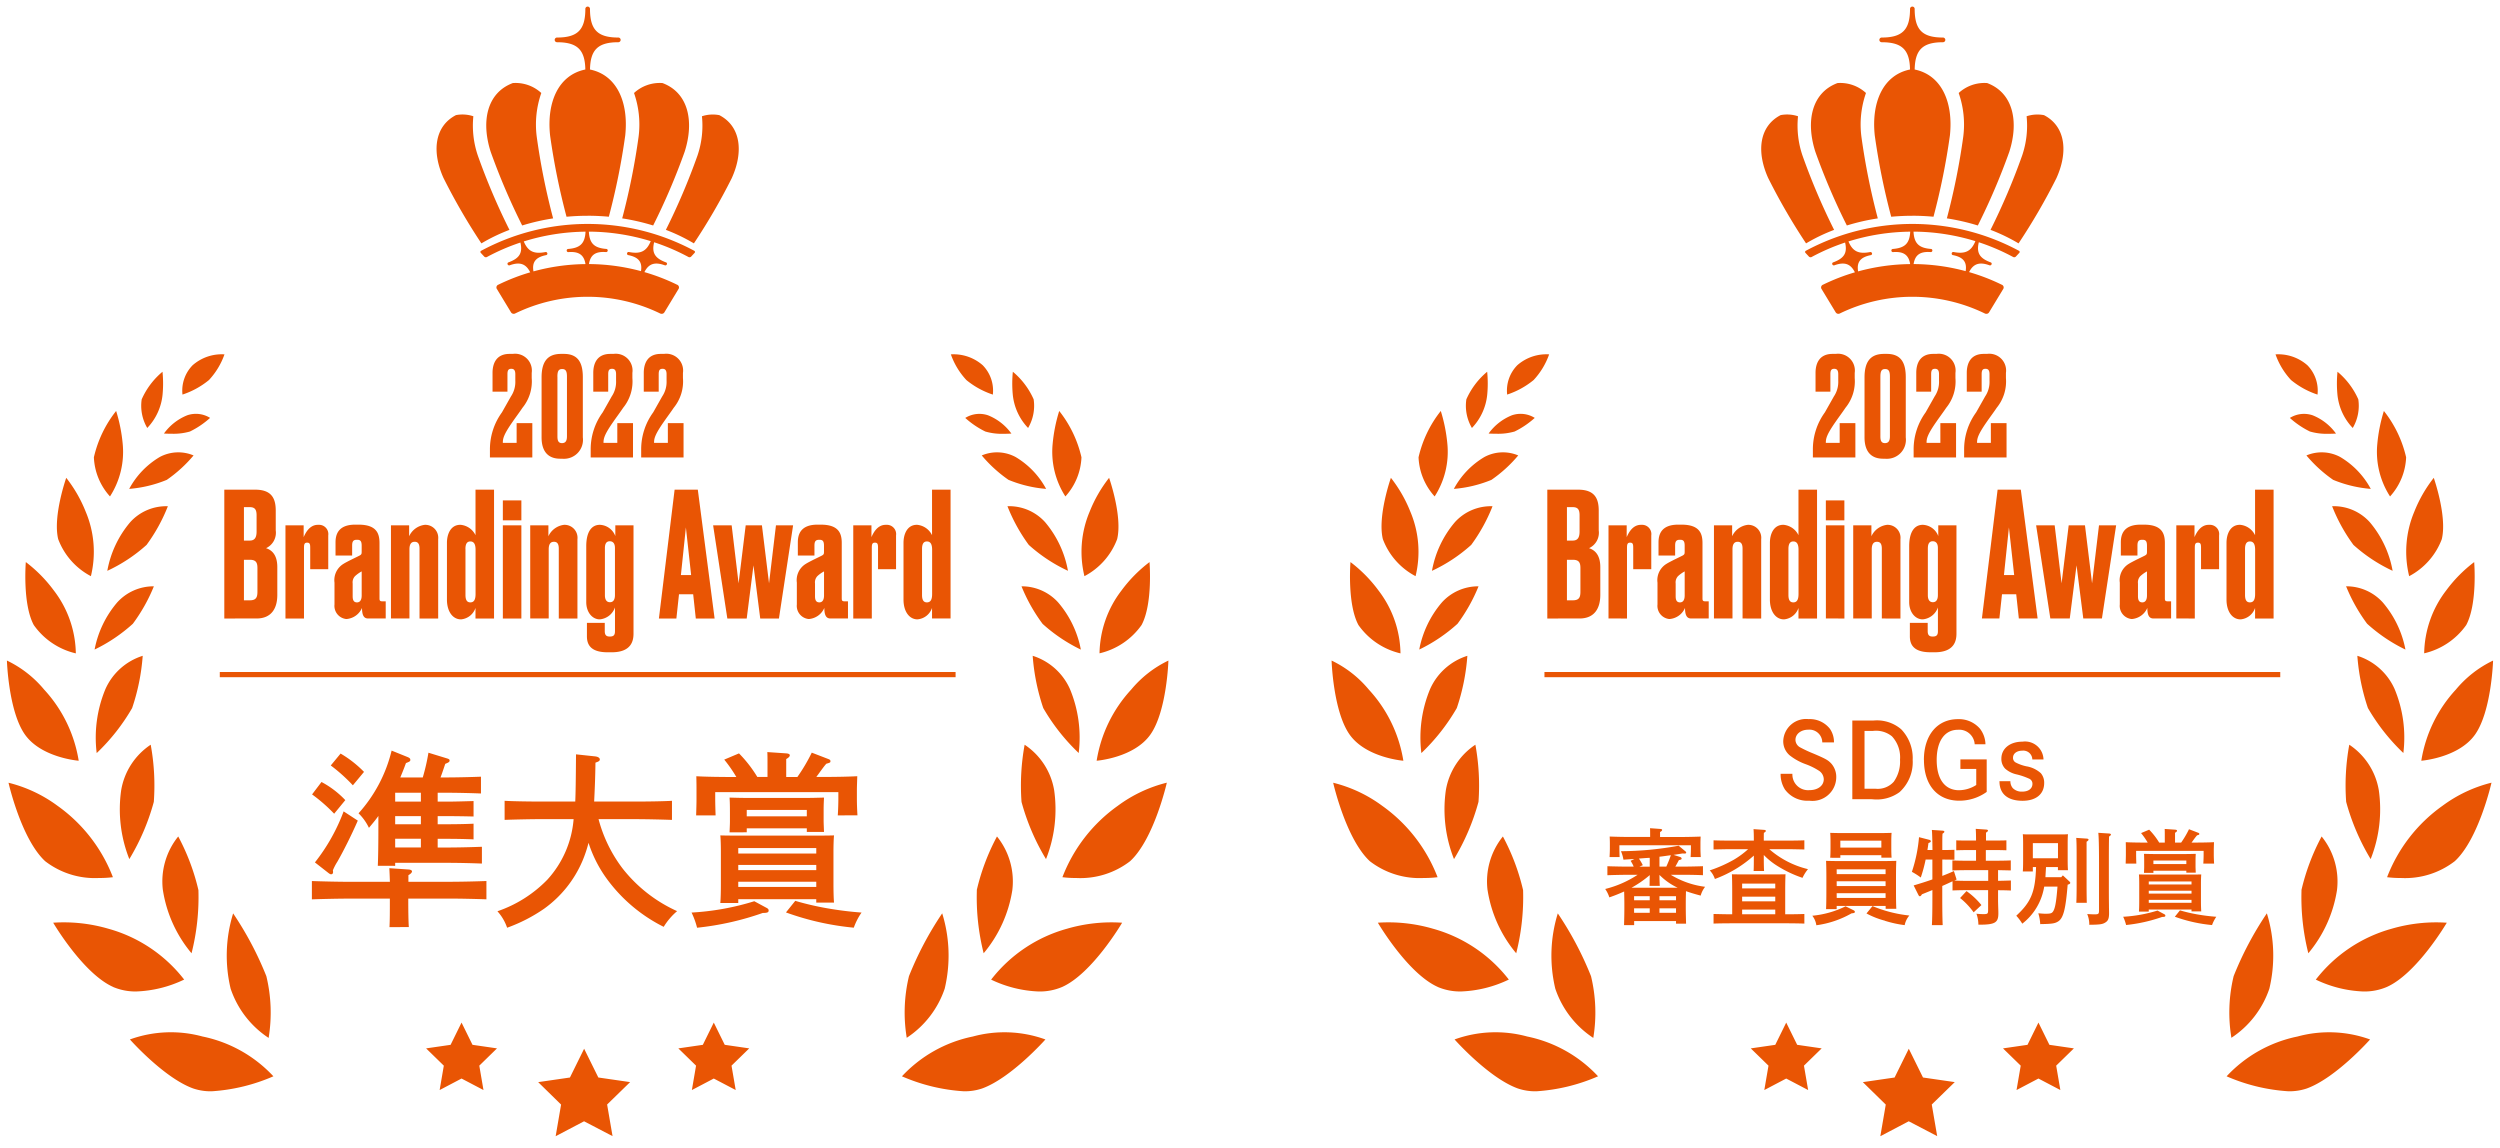 <svg xmlns="http://www.w3.org/2000/svg" width="191.058" height="87.747" viewBox="0 0 191.058 87.747">
  <g id="グループ_357" data-name="グループ 357" transform="translate(-919.979 -324.5)">
    <path id="合体_4" data-name="合体 4" d="M44.107,85.192l-2.171,1.141.415-2.417L40.6,82.2l2.427-.353,1.085-2.2,1.086,2.2.011,0,2.417.351-1.757,1.712.415,2.417ZM68.4,81.755a10.188,10.188,0,0,1,5.417-3.041,9.2,9.2,0,0,1,5.548.225s-2.611,2.944-4.843,3.748a4.157,4.157,0,0,1-1.4.212A13.994,13.994,0,0,1,68.4,81.755Zm-54.158.931c-2.232-.8-4.843-3.748-4.843-3.748a9.2,9.2,0,0,1,5.549-.225,10.19,10.19,0,0,1,5.417,3.041A13.994,13.994,0,0,1,15.64,82.9,4.157,4.157,0,0,1,14.242,82.686Zm39.778-.761-1.674.88.32-1.864-1.354-1.32h0l1.872-.272.837-1.7.837,1.7h.008l1.864.271-1.354,1.32.32,1.864Zm-19.276,0-1.674.88.319-1.864-1.354-1.32,1.872-.272.837-1.7.837,1.7h.008l1.864.271L36.1,80.941l.32,1.864ZM68.938,74.1a25.338,25.338,0,0,1,2.539-4.8,10.922,10.922,0,0,1,.19,5.759,7.285,7.285,0,0,1-2.9,3.753A11.841,11.841,0,0,1,68.938,74.1Zm-51.84.963a10.918,10.918,0,0,1,.19-5.759,25.345,25.345,0,0,1,2.539,4.8A11.845,11.845,0,0,1,20,78.821,7.285,7.285,0,0,1,17.1,75.067Zm58.121-.7a11.068,11.068,0,0,1,5.794-3.886,12.147,12.147,0,0,1,4.215-.46s-2.275,3.882-4.584,4.91a4.36,4.36,0,0,1-1.778.346A9.183,9.183,0,0,1,75.218,74.367Zm-67.1.563c-2.308-1.028-4.583-4.91-4.583-4.91a12.147,12.147,0,0,1,4.215.46,11.068,11.068,0,0,1,5.794,3.886,9.184,9.184,0,0,1-3.648.909A4.36,4.36,0,0,1,8.12,74.93Zm66-7.4a16.664,16.664,0,0,1,1.544-4.1,5.473,5.473,0,0,1,1.173,4.1,9.875,9.875,0,0,1-2.191,4.825A17.482,17.482,0,0,1,74.125,67.533Zm-62.2,0a5.473,5.473,0,0,1,1.173-4.1,16.653,16.653,0,0,1,1.543,4.1,17.487,17.487,0,0,1-.526,4.826A9.872,9.872,0,0,1,11.922,67.535Zm47.621,1.7.707-.88a21.968,21.968,0,0,0,2.41.563,26.4,26.4,0,0,0,2.656.332,4.862,4.862,0,0,0-.592,1.155A20.937,20.937,0,0,1,59.543,69.233Zm-7.217.015a19.8,19.8,0,0,0,4.792-.866l.91.491c.144.072.188.13.188.216,0,.144-.1.188-.447.188A21.851,21.851,0,0,1,52.744,70.4,6.128,6.128,0,0,0,52.326,69.247Zm-14.835-.1a9.684,9.684,0,0,0,3.81-2.411A7.754,7.754,0,0,0,43.308,62.1h-2.4c-.794,0-2.093.029-2.873.058V60.7c.736.043,2.05.058,2.873.058h2.526c.029-.635.043-1.574.058-3.609l1.486.159c.2.029.332.115.332.23s-.087.159-.332.246c-.015,1.154-.058,2.136-.1,2.974h3.075c.91,0,2.136-.015,2.872-.058V62.16c-.765-.029-1.992-.058-2.872-.058H45.214a10.759,10.759,0,0,0,1.847,3.782,11.084,11.084,0,0,0,4.157,3.248,4.971,4.971,0,0,0-1.025,1.2,12.021,12.021,0,0,1-4.259-3.551,9.694,9.694,0,0,1-1.486-2.872,9.461,9.461,0,0,1-.477,1.415,8.682,8.682,0,0,1-2.916,3.623A12.3,12.3,0,0,1,38.227,70.4,3.622,3.622,0,0,0,37.49,69.146Zm-8.252,1.212c.029-.5.029-1.183.029-2.107v-.072H26.179c-.794,0-2.094.029-2.873.058v-1.4c.75.029,2.05.059,2.873.059h3.089c-.015-.462-.029-.794-.044-1.04l1.488.1c.158.015.245.072.245.144s-.072.173-.274.289v.505h3.089c.91,0,2.136-.029,2.873-.059v1.4c-.765-.029-1.992-.058-2.873-.058h-3.1v.072c0,.967.014,1.7.043,2.107ZM54.52,68.511c.029-.332.043-.823.043-1.53V64.614c0-.462-.014-1.011-.043-1.27.505.015.953.015,1.588.015h5.514c.635,0,1.083,0,1.588-.015-.029.26-.043.808-.043,1.27v2.368c0,.678.014,1.169.043,1.5H61.852v-.26H55.891v.289Zm1.372-1.227h5.961v-.4H55.891Zm0-1.284h5.961v-.4H55.891Zm0-1.271h5.961v-.418H55.891Zm24.772,1.81a11.927,11.927,0,0,1,4.221-5.448,10.562,10.562,0,0,1,3.759-1.777s-.973,4.315-2.806,6A6.219,6.219,0,0,1,81.72,66.6,8.406,8.406,0,0,1,80.663,66.539ZM2.927,65.319c-1.833-1.689-2.806-6-2.806-6A10.562,10.562,0,0,1,3.88,61.091,11.924,11.924,0,0,1,8.1,66.539a8.406,8.406,0,0,1-1.057.06A6.217,6.217,0,0,1,2.927,65.319Zm21.664.912-1.053-.823a14.353,14.353,0,0,0,2.194-3.9l1.083.707c-.49,1.127-1.126,2.382-1.558,3.133a4.207,4.207,0,0,0-.347.665.551.551,0,0,1,.015.129c0,.116-.058.173-.144.173C24.72,66.317,24.691,66.3,24.59,66.231Zm3.753-.563c.029-.65.044-1.631.044-2.959v-.852c-.2.289-.419.549-.722.91a3.837,3.837,0,0,0-.794-1.111A11.022,11.022,0,0,0,29.4,56.863l1.213.49c.173.072.216.13.216.216,0,.1-.029.131-.333.247-.2.548-.331.851-.433,1.1h1.718a15.506,15.506,0,0,0,.433-1.891l1.458.447c.115.043.158.072.158.144,0,.1-.043.145-.331.26-.16.476-.26.779-.362,1.039h.492c.751,0,1.934-.029,2.6-.058v1.285c-.664-.029-1.847-.058-2.6-.058H32.92v.679h.736c.577,0,1.472-.029,2.006-.043V61.9c-.534-.014-1.429-.029-2.006-.029H32.92v.621h.736c.577,0,1.472-.014,2.006-.043v1.2c-.534-.029-1.429-.043-2.006-.043H32.92v.664h.78c.765,0,1.934-.029,2.6-.057v1.284c-.664-.029-1.833-.057-2.6-.057H29.671v.23Zm1.328-1.4h1.964V63.6H29.671Zm0-1.775h1.964v-.621H29.671Zm0-1.732h1.964v-.679H29.671Zm47.867.02a17.3,17.3,0,0,1,.238-4.367,5.212,5.212,0,0,1,2.256,3.476,10.317,10.317,0,0,1-.623,5.266A17.126,17.126,0,0,1,77.538,60.78ZM8.732,59.889a5.212,5.212,0,0,1,2.256-3.476,17.3,17.3,0,0,1,.238,4.367,17.126,17.126,0,0,1-1.871,4.375A10.317,10.317,0,0,1,8.732,59.889Zm46.494,3.223c.015-.375.029-.649.029-.793v-.765c0-.65-.015-.9-.029-1.1.5.015.939.028,1.574.028h4.07c.635,0,1.068-.014,1.574-.028,0,.086-.029.4-.029.981V62.2c0,.2.015.491.029.88H61.13v-.274H56.54v.3Zm1.313-1.226H61.13V61.4H56.54Zm6.958-.072c.029-.418.044-.924.044-1.256v-.52H54.13v.52c0,.332.015.838.029,1.256H52.672c.015-.476.028-.895.028-1.256v-.635c0-.3,0-.578-.014-1.1.736.043,1.876.058,2.858.058h.2a10.227,10.227,0,0,0-.924-1.329l1.127-.476a9.664,9.664,0,0,1,1.4,1.8h.779V57.9c0-.39,0-.707-.014-.924l1.458.1c.158.015.26.058.26.144s-.072.173-.274.289v1.372h.852a13.347,13.347,0,0,0,1.1-1.862l1.27.49c.115.043.158.087.158.159,0,.1-.015.116-.317.2-.158.188-.173.2-.635.837-.043.057-.072.1-.13.173h.274c.981,0,2.108-.015,2.858-.058-.015.519-.029.794-.029,1.1v.635q0,.541.043,1.256Zm-40.178-1.6.722-.952a7.052,7.052,0,0,1,1.819,1.386l-.852,1.039A12.374,12.374,0,0,0,23.32,60.211ZM24.749,58l.751-.91a8.456,8.456,0,0,1,1.79,1.4l-.852,1.026A12.813,12.813,0,0,0,24.749,58Zm61.172-5.8a8.425,8.425,0,0,1,2.844-2.218s-.118,3.865-1.373,5.65-4.112,2.006-4.112,2.006A10.44,10.44,0,0,1,85.921,52.2ZM1.373,55.631C.118,53.846,0,49.981,0,49.981A8.425,8.425,0,0,1,2.844,52.2a10.44,10.44,0,0,1,2.641,5.438S2.629,57.415,1.373,55.631ZM79.2,53.611a16.059,16.059,0,0,1-.808-3.993,4.644,4.644,0,0,1,2.843,2.529,9.65,9.65,0,0,1,.673,4.9A15.308,15.308,0,0,1,79.2,53.611ZM7.534,52.148a4.643,4.643,0,0,1,2.843-2.529,16.059,16.059,0,0,1-.808,3.993,15.305,15.305,0,0,1-2.708,3.44A9.652,9.652,0,0,1,7.534,52.148Zm8.734-.892v-.4H72.5v.4Zm68.907-6.623a10.633,10.633,0,0,1,2.146-2.177s.263,3.189-.608,4.811A5.441,5.441,0,0,1,83.5,49.429,8.083,8.083,0,0,1,85.175,44.633ZM2.052,47.266c-.872-1.622-.608-4.811-.608-4.811A10.633,10.633,0,0,1,3.59,44.633a8.082,8.082,0,0,1,1.676,4.8A5.441,5.441,0,0,1,2.052,47.266ZM45.9,49.349c-1.283,0-1.574-.583-1.574-1.218V47.1h1.363v.635c0,.265.093.41.358.41h.053c.291,0,.37-.145.37-.41V45.921a1.361,1.361,0,0,1-1.164.913c-.556,0-1.032-.529-1.032-1.324V41.249c0-1.032.358-1.641,1.045-1.641a1.32,1.32,0,0,1,1.177.861v-.82h1.39v8.27c0,.516-.133,1.43-1.667,1.43Zm-.2-7.967v3.612c0,.317.119.53.384.53s.384-.212.384-.543v-3.6c0-.291-.106-.516-.4-.516C45.8,40.866,45.7,41.077,45.7,41.382Zm33.445,5.789a12.938,12.938,0,0,1-1.608-2.863,3.741,3.741,0,0,1,2.807,1.237,7.778,7.778,0,0,1,1.729,3.6A12.343,12.343,0,0,1,79.142,47.171ZM8.424,45.545a3.741,3.741,0,0,1,2.807-1.237,12.938,12.938,0,0,1-1.608,2.863A12.343,12.343,0,0,1,6.7,49.141,7.778,7.778,0,0,1,8.424,45.545Zm61.168,1.289c-.635,0-1.072-.609-1.072-1.509v-4.34c0-.675.291-1.377,1.018-1.377h.026A1.411,1.411,0,0,1,70.7,40.4v-3.48h1.416v9.846H70.7v-.807a1.286,1.286,0,0,1-1.1.873Zm.344-5.386v3.52c0,.37.106.568.371.568.291,0,.4-.225.4-.648V41.514c0-.37-.093-.635-.4-.635C70.068,40.879,69.936,41.051,69.936,41.449ZM34.7,46.834c-.635,0-1.072-.609-1.072-1.509v-4.34c0-.675.291-1.377,1.018-1.377h.027a1.411,1.411,0,0,1,1.138.794v-3.48h1.416v9.846H35.809v-.807a1.286,1.286,0,0,1-1.1.873Zm.344-5.386v3.52c0,.37.106.568.371.568.291,0,.4-.225.4-.648V41.514c0-.37-.093-.635-.4-.635C35.173,40.879,35.041,41.051,35.041,41.449Zm26.224,5.359a1.01,1.01,0,0,1-.9-1.112V44.028A1.456,1.456,0,0,1,61.04,42.6c.317-.2,1.032-.53,1.231-.635.146-.08.172-.119.172-.3v-.45c0-.357-.093-.463-.345-.463h-.026c-.278,0-.358.133-.358.45v.754h-1.27V40.945c0-.529.158-1.349,1.495-1.349H62.2c1.363,0,1.6.661,1.6,1.4v4.235c0,.172.039.225.225.225h.251v1.31H62.932c-.3,0-.463-.212-.463-.807a1.409,1.409,0,0,1-1.165.847Zm.674-3.282a.691.691,0,0,0-.185.569v.979c0,.3.092.463.331.463s.358-.2.358-.53V43.168A2.468,2.468,0,0,0,61.94,43.526ZM25.934,46.808a1.01,1.01,0,0,1-.9-1.112V44.028a1.456,1.456,0,0,1,.674-1.429c.317-.2,1.032-.53,1.231-.635.146-.08.172-.119.172-.3v-.45c0-.357-.093-.463-.345-.463h-.026c-.278,0-.357.133-.357.45v.754h-1.27V40.945c0-.529.158-1.349,1.495-1.349h.265c1.363,0,1.6.661,1.6,1.4v4.235c0,.172.039.225.225.225h.25v1.31H27.6c-.3,0-.463-.212-.463-.807a1.411,1.411,0,0,1-1.165.847Zm.674-3.282a.691.691,0,0,0-.185.569v.979c0,.3.092.463.331.463s.358-.2.358-.53V43.168A2.467,2.467,0,0,0,26.609,43.526Zm-9.995,3.242V36.922H18.97c1.244,0,1.574.649,1.574,1.6v1.509a1.3,1.3,0,0,1-.741,1.362c.4.133.861.464.861,1.443v2.131c0,1.045-.463,1.8-1.588,1.8Zm1.5-1.39h.451c.476,0,.581-.225.581-.662v-1.8c0-.411-.105-.636-.581-.636h-.451Zm0-4.566h.451c.4,0,.516-.278.516-.688V38.881c0-.4-.106-.623-.516-.623h-.451ZM64.68,46.768V39.649h1.39v.9c.119-.265.424-.94,1.086-.94h.053a.708.708,0,0,1,.741.808V43H66.573V41.408c0-.3-.013-.437-.238-.437s-.238.159-.238.437v5.36Zm-7.11,0-.516-4.063-.517,4.063H55.056L53.97,39.649h1.417l.529,4.432.543-4.432H57.7l.543,4.432.529-4.432h1.31L59,46.768Zm-4.924,0-.2-1.852H51.362l-.2,1.852H49.827l1.2-9.846H52.8l1.283,9.846Zm-1.138-3.321h.781l-.4-3.639Zm-9.333,3.321V41.434c0-.331-.092-.529-.37-.529s-.4.2-.4.581v5.281H39.992V39.649h1.39v.833a1.51,1.51,0,0,1,1.2-.873h.066a.99.99,0,0,1,.953,1.1v6.061Zm-4.275,0V39.649h1.416v7.119Zm-6.368,0V41.434c0-.331-.092-.529-.37-.529s-.4.2-.4.581v5.281H29.349V39.649h1.39v.833a1.51,1.51,0,0,1,1.2-.873h.066a.99.99,0,0,1,.953,1.1v6.061Zm-10.245,0V39.649h1.39v.9c.119-.265.424-.94,1.086-.94h.053a.708.708,0,0,1,.741.808V43H23.179V41.408c0-.3-.013-.437-.238-.437s-.238.159-.238.437v5.36ZM82.747,38.6a10.352,10.352,0,0,1,1.485-2.582s1.036,2.939.615,4.683a5.3,5.3,0,0,1-2.5,2.832A7.875,7.875,0,0,1,82.747,38.6ZM3.918,40.7c-.421-1.744.615-4.683.615-4.683A10.352,10.352,0,0,1,6.018,38.6a7.876,7.876,0,0,1,.4,4.933A5.3,5.3,0,0,1,3.918,40.7Zm74.174.441a13.043,13.043,0,0,1-1.628-2.954,3.7,3.7,0,0,1,2.878,1.219,7.9,7.9,0,0,1,1.746,3.717A12.082,12.082,0,0,1,78.092,41.142ZM9.423,39.407A3.7,3.7,0,0,1,12.3,38.189a13.036,13.036,0,0,1-1.628,2.954,12.082,12.082,0,0,1-3,1.982A7.9,7.9,0,0,1,9.423,39.407ZM37.9,39.265V37.743h1.416v1.522ZM79.92,33.4a12.108,12.108,0,0,1,.5-2.492,8.884,8.884,0,0,1,1.7,3.542,4.733,4.733,0,0,1-1.229,2.99A6.3,6.3,0,0,1,79.92,33.4ZM6.646,34.449a8.884,8.884,0,0,1,1.7-3.542,12.133,12.133,0,0,1,.5,2.492,6.3,6.3,0,0,1-.969,4.04A4.733,4.733,0,0,1,6.646,34.449Zm69.9,1.724A10.3,10.3,0,0,1,74.5,34.306a3,3,0,0,1,2.581.118,6.29,6.29,0,0,1,2.338,2.439A9.567,9.567,0,0,1,76.548,36.173ZM11.683,34.424a3,3,0,0,1,2.581-.118,10.309,10.309,0,0,1-2.048,1.867,9.565,9.565,0,0,1-2.872.69A6.29,6.29,0,0,1,11.683,34.424Zm30.6.132c-.928,0-1.423-.558-1.423-1.634V28.346c0-1.138.4-1.8,1.487-1.8h.221c1.118,0,1.445.727,1.445,1.782v4.6a1.448,1.448,0,0,1-1.465,1.634Zm-.211-6.272v4.554c0,.285.042.527.348.527s.38-.222.38-.527V28.283c0-.4-.085-.58-.369-.58S42.069,27.894,42.069,28.283Zm6.4,6.177v-.59a4.8,4.8,0,0,1,.918-2.856l.685-1.213a1.988,1.988,0,0,0,.337-1.2v-.506c0-.3-.106-.411-.306-.411-.221,0-.295.115-.295.411v1.338H48.67V28c0-.748.305-1.454,1.3-1.454h.243A1.284,1.284,0,0,1,51.664,28v.39a3.186,3.186,0,0,1-.7,2.267c-.211.316-.527.738-.759,1.075-.707,1.012-.749,1.3-.749,1.612h1.054V31.836h1.2V34.46Zm-3.859,0v-.59a4.8,4.8,0,0,1,.918-2.856l.685-1.213a1.988,1.988,0,0,0,.337-1.2v-.506c0-.3-.106-.411-.306-.411-.221,0-.295.115-.295.411v1.338H44.811V28c0-.748.305-1.454,1.3-1.454h.243A1.284,1.284,0,0,1,47.8,28v.39a3.187,3.187,0,0,1-.7,2.267c-.211.316-.527.738-.759,1.075-.707,1.012-.748,1.3-.748,1.612h1.054V31.836h1.2V34.46Zm-7.7,0v-.59a4.8,4.8,0,0,1,.918-2.856l.685-1.213a1.988,1.988,0,0,0,.337-1.2v-.506c0-.3-.106-.411-.306-.411-.221,0-.295.115-.295.411v1.338H37.112V28c0-.748.305-1.454,1.3-1.454h.243A1.284,1.284,0,0,1,40.106,28v.39a3.187,3.187,0,0,1-.7,2.267c-.211.316-.527.738-.759,1.075-.707,1.012-.748,1.3-.748,1.612h1.054V31.836h1.2V34.46Zm37.862-1.981a6.664,6.664,0,0,1-1.536-1.04,2.046,2.046,0,0,1,1.746-.2,4.066,4.066,0,0,1,1.78,1.395s-.248.017-.583.017A4.539,4.539,0,0,1,74.774,32.479ZM12,32.632a4.066,4.066,0,0,1,1.78-1.395,2.046,2.046,0,0,1,1.746.2,6.665,6.665,0,0,1-1.536,1.04,4.539,4.539,0,0,1-1.407.171C12.249,32.65,12,32.632,12,32.632ZM76.87,29.654a9.118,9.118,0,0,1,.006-1.744,5.805,5.805,0,0,1,1.59,2.108,3.349,3.349,0,0,1-.425,2.189A4.289,4.289,0,0,1,76.87,29.654Zm-66.57.364a5.805,5.805,0,0,1,1.59-2.108,9.1,9.1,0,0,1,.005,1.744,4.288,4.288,0,0,1-1.17,2.553A3.349,3.349,0,0,1,10.3,30.018Zm63.024-1.475a5.6,5.6,0,0,1-1.185-1.961,3.366,3.366,0,0,1,2.435.832,2.767,2.767,0,0,1,.774,2.242A6.284,6.284,0,0,1,73.323,28.543ZM14.191,27.414a3.366,3.366,0,0,1,2.435-.832,5.6,5.6,0,0,1-1.185,1.961,6.284,6.284,0,0,1-2.024,1.112A2.767,2.767,0,0,1,14.191,27.414Zm35.733-3.956a12.663,12.663,0,0,0-11.086,0,.242.242,0,0,1-.31-.083l-1.1-1.816a.226.226,0,0,1,.134-.305,15.414,15.414,0,0,1,2.429-.942c-.326-.656-.792-.82-1.571-.535a.126.126,0,0,1-.154-.072.11.11,0,0,1,.056-.151c.832-.305,1.109-.7.921-1.519a16.064,16.064,0,0,0-2.568,1.111.178.178,0,0,1-.2-.04l-.258-.278a.1.1,0,0,1,.023-.162,17.192,17.192,0,0,1,16.289,0,.1.1,0,0,1,.023.162l-.258.278a.178.178,0,0,1-.2.04,16.065,16.065,0,0,0-2.632-1.132c-.2.829.077,1.232.916,1.54a.109.109,0,0,1,.056.151.125.125,0,0,1-.153.072c-.772-.283-1.237-.124-1.563.518a15.415,15.415,0,0,1,2.489.959.225.225,0,0,1,.135.305l-1.1,1.816a.235.235,0,0,1-.2.108A.247.247,0,0,1,49.925,23.458Zm-8.623-4.6a.113.113,0,0,1-.083.138c-.807.158-1.1.532-.979,1.245a15.6,15.6,0,0,1,3.976-.558c-.11-.7-.5-.98-1.312-.916a.118.118,0,0,1-.122-.11.113.113,0,0,1,.1-.13c.913-.072,1.292-.4,1.339-1.322a16.294,16.294,0,0,0-4.721.747c.33.785.8.977,1.667.809l.019,0A.122.122,0,0,1,41.3,18.857Zm7.157,1.365c.112-.7-.181-1.07-.981-1.227a.112.112,0,0,1-.083-.138.119.119,0,0,1,.134-.1c.873.17,1.346-.028,1.675-.828a16.29,16.29,0,0,0-4.729-.728c.047.918.427,1.251,1.34,1.323a.113.113,0,0,1,.1.13.118.118,0,0,1-.122.11c-.811-.063-1.2.213-1.311.916A15.606,15.606,0,0,1,48.459,20.222Zm1.9-3.156a50.335,50.335,0,0,0,2.416-5.677,7.1,7.1,0,0,0,.342-3.005A2.64,2.64,0,0,1,54.444,8.3c1.654.857,1.861,2.819.943,4.83A46.893,46.893,0,0,1,52.5,18.1,13.661,13.661,0,0,0,50.359,17.066Zm-16.982-3.94c-.918-2.012-.711-3.973.943-4.83a2.642,2.642,0,0,1,1.327.088,7.11,7.11,0,0,0,.343,3.006,50.265,50.265,0,0,0,2.416,5.677A13.627,13.627,0,0,0,36.261,18.1,46.949,46.949,0,0,1,33.377,13.126Zm13.645,3.063a52.2,52.2,0,0,0,1.252-6.233,7.312,7.312,0,0,0-.348-3.349,2.9,2.9,0,0,1,2.177-.76c1.956.731,2.447,2.887,1.692,5.251a50.232,50.232,0,0,1-2.407,5.634A16.438,16.438,0,0,0,47.022,16.189ZM36.97,11.1c-.755-2.365-.265-4.521,1.692-5.252a2.9,2.9,0,0,1,2.177.759,7.306,7.306,0,0,0-.348,3.35,52.135,52.135,0,0,0,1.252,6.233,16.473,16.473,0,0,0-2.365.542A50.333,50.333,0,0,1,36.97,11.1Zm7.412,4.89h0c-.563,0-1.1.028-1.615.075a52.485,52.485,0,0,1-1.256-6.209c-.272-2.542.636-4.624,2.693-5.044-.025-1.517-.62-2.084-2.162-2.084a.179.179,0,0,1,0-.359c1.577,0,2.163-.593,2.163-2.188a.177.177,0,1,1,.355,0c0,1.6.586,2.188,2.163,2.188a.179.179,0,0,1,0,.359c-1.542,0-2.137.567-2.162,2.085,2.056.421,2.963,2.5,2.692,5.043A52.263,52.263,0,0,1,46,16.063C45.482,16.016,44.945,15.988,44.382,15.988Z" transform="translate(920.508 325)" fill="#e95504" stroke="rgba(0,0,0,0)" stroke-miterlimit="10" stroke-width="1"/>
    <path id="合体_5" data-name="合体 5" d="M44.108,85.192l-2.171,1.141.415-2.417L40.6,82.2l2.427-.353,1.085-2.2,1.086,2.2.01,0,2.417.351-1.757,1.712.415,2.417ZM68.4,81.755a10.188,10.188,0,0,1,5.417-3.041,9.2,9.2,0,0,1,5.548.225s-2.611,2.944-4.843,3.748a4.157,4.157,0,0,1-1.4.212A13.994,13.994,0,0,1,68.4,81.755Zm-54.158.931c-2.232-.8-4.843-3.748-4.843-3.748a9.2,9.2,0,0,1,5.548-.225,10.188,10.188,0,0,1,5.417,3.041A13.994,13.994,0,0,1,15.641,82.9,4.157,4.157,0,0,1,14.242,82.686Zm39.778-.761-1.674.88.32-1.864-1.354-1.32h0l1.872-.272.837-1.7.837,1.7h.008l1.864.271-1.354,1.32.319,1.864Zm-19.276,0-1.674.88.32-1.864-1.354-1.32,1.872-.272.837-1.7.837,1.7h.008l1.864.271L36.1,80.941l.32,1.864ZM68.938,74.1a25.338,25.338,0,0,1,2.539-4.8,10.918,10.918,0,0,1,.19,5.759,7.285,7.285,0,0,1-2.9,3.753A11.849,11.849,0,0,1,68.938,74.1Zm-51.84.963a10.918,10.918,0,0,1,.19-5.759,25.338,25.338,0,0,1,2.539,4.8A11.849,11.849,0,0,1,20,78.821,7.285,7.285,0,0,1,17.1,75.067Zm58.121-.7a11.068,11.068,0,0,1,5.794-3.886,12.147,12.147,0,0,1,4.215-.46s-2.275,3.882-4.583,4.91a4.36,4.36,0,0,1-1.778.346A9.184,9.184,0,0,1,75.219,74.367Zm-67.1.563c-2.308-1.028-4.583-4.91-4.583-4.91a12.147,12.147,0,0,1,4.215.46,11.068,11.068,0,0,1,5.794,3.886,9.184,9.184,0,0,1-3.648.909A4.36,4.36,0,0,1,8.121,74.93Zm66-7.4a16.675,16.675,0,0,1,1.544-4.1,5.474,5.474,0,0,1,1.173,4.1,9.869,9.869,0,0,1-2.19,4.825A17.477,17.477,0,0,1,74.125,67.533Zm-62.2,0a5.473,5.473,0,0,1,1.173-4.1,16.653,16.653,0,0,1,1.543,4.1,17.487,17.487,0,0,1-.526,4.826A9.872,9.872,0,0,1,11.923,67.535Zm24.822,1.957a7.277,7.277,0,0,0,2.54-.72l.609.3c.063.032.1.072.1.119,0,.079-.048.1-.253.119a7.394,7.394,0,0,1-2.691.91A1.481,1.481,0,0,0,36.744,69.492Zm9.136.72c.031-.514.039-1.29.039-2.311v-.372c-.522.213-.562.229-.8.325-.063.111-.111.15-.158.15s-.079-.039-.111-.1l-.364-.728c.506-.15.989-.3,1.432-.459V65.188H45.4a11.243,11.243,0,0,1-.372,1.376,4.873,4.873,0,0,0-.68-.435,11.312,11.312,0,0,0,.545-2.65l.776.2c.087.023.127.062.127.111s-.016.071-.182.142c-.024.182-.047.356-.079.529h.387c-.008-.831-.024-1.345-.047-1.535l.839.056c.07.008.118.04.118.079s-.04.088-.142.151c-.016.269-.016.325-.016,1.249h.143c.229,0,.561-.008.783-.016v.76c-.222-.007-.554-.015-.783-.015h-.143v1.25c.325-.127.617-.245.887-.372l.206.648a1.59,1.59,0,0,1-.174.079c.293.016.665.024.965.024h1.623V66h-1.63c-.331,0-.775.008-1.107.023v-.767c.308.016.759.024,1.107.024h.7v-.815h-.72c-.23,0-.562.008-.792.016v-.76c.23.015.562.015.792.015h.72c0-.442-.008-.7-.024-.893l.8.055c.088.008.135.031.135.079s-.039.087-.15.158v.6h.767c.23,0,.562,0,.792-.015v.76c-.23-.008-.562-.016-.792-.016H50v.815h.807c.317,0,.831-.008,1.1-.024v.767c-.245-.008-.672-.015-.973-.023v.815c.316,0,.743-.016.981-.024v.768c-.253-.016-.68-.024-.981-.024V68.3c0,.15.008.372.015.641.008.159.008.286.008.372,0,.7-.261.855-1.456.855h-.071a2.529,2.529,0,0,0-.15-.839,4.983,4.983,0,0,0,.514.032c.348,0,.38-.024.38-.333v-1.5H48.554c-.331,0-.774.008-1.1.024v-.7c-.261.119-.522.245-.784.356v.68c0,1.036.008,1.8.033,2.311Zm-3.59-.34a6.293,6.293,0,0,1-1.408-.554l.459-.562a10.077,10.077,0,0,0,2.817.72,1.6,1.6,0,0,0-.357.735A8.6,8.6,0,0,1,42.291,69.871Zm22.161-.309.388-.482a11.87,11.87,0,0,0,1.321.309,14.516,14.516,0,0,0,1.456.182,2.726,2.726,0,0,0-.325.633A11.449,11.449,0,0,1,64.452,69.562Zm-3.955.008a10.851,10.851,0,0,0,2.626-.474l.5.269c.079.039.1.07.1.118,0,.078-.055.1-.245.1a11.938,11.938,0,0,1-2.754.617A3.361,3.361,0,0,0,60.5,69.571ZM22.351,70.2c.008-.3.024-.775.024-1.305v-.309c0-.333-.008-.688-.016-.957a11.867,11.867,0,0,1-1.132.451,2.414,2.414,0,0,0-.316-.641,8.028,8.028,0,0,0,2.477-1.084h-.736c-.435,0-1.146.016-1.574.033v-.689c.4.015,1.116.031,1.574.031h.435a2.293,2.293,0,0,0-.237-.443l.294-.142c-.245.016-.531.032-.839.056a2.76,2.76,0,0,0-.189-.649,24.751,24.751,0,0,0,4.407-.42l.515.428a.144.144,0,0,1,.063.1c0,.047-.047.071-.118.071a1.367,1.367,0,0,1-.151-.008c-.253.039-.482.079-.7.11l.5.159c.072.023.119.071.119.126s-.04.08-.206.111c-.1.182-.182.349-.277.5h.539c.5,0,1.179-.016,1.574-.031v.689c-.42-.024-1.092-.033-1.574-.033h-.887a6.615,6.615,0,0,0,2.626.918,1.917,1.917,0,0,0-.339.673c-.42-.111-.792-.221-1.124-.34,0,.15-.015.4-.015.981v.19c0,.554.015,1.029.023,1.313h-.768v-.2h-3.2V70.2Zm2.706-.942h1.266v-.34H25.056Zm-1.938,0h1.195v-.34H23.118Zm1.938-.957h1.266v-.309H25.056Zm-1.938,0h1.195v-.309H23.118Zm-.189-.957h3.52a4.792,4.792,0,0,1-1.392-.982c0,.286.008.562.024.839H24.3c.008-.278.008-.547.016-.823A8.379,8.379,0,0,1,22.928,67.34Zm2.128-2.366v.751h.523a9.22,9.22,0,0,0,.348-.87C25.634,64.894,25.35,64.942,25.056,64.974Zm-1.567.142a3.95,3.95,0,0,1,.294.5l-.253.111h.782v-.673C24.036,65.069,23.767,65.092,23.49,65.116Zm34.256,4.233c.245.016.388.024.57.024.3,0,.333-.032.333-.325V65.472c0-1.3-.024-2.081-.055-2.326l.846.055c.071.008.119.039.119.079s-.041.087-.143.15c-.008.277-.016.7-.016,2.041v1.876c0,.323,0,.7.008,1.313,0,.229.008.49.008.625,0,.388-.063.57-.261.7-.222.15-.419.182-1.25.19A2.041,2.041,0,0,0,57.745,69.349ZM54.011,69.3c.181.007.356.031.538.031.332,0,.451-.024.538-.111.189-.19.293-.7.388-1.962H54.462a5,5,0,0,1-.135.578,4.452,4.452,0,0,1-1.542,2.255,3.835,3.835,0,0,0-.459-.609c1.123-1.037,1.456-1.8,1.511-3.72h-.245V66.1h-.767c.016-.189.024-.451.024-.839V63.953c0-.253-.008-.562-.024-.7.174.016.34.016.57.016H55.7c.237,0,.4,0,.577-.016-.015.142-.023.451-.023.7v1.226c0,.372.008.641.023.823h-.768v-.238H54.6c-.016.222-.031.515-.047.776H55.76l.127-.142.5.467c.055.047.063.071.063.111s-.032.079-.126.111l-.071.023c-.151,1.868-.325,2.54-.712,2.8-.253.166-.474.2-1.385.214A3.292,3.292,0,0,0,54.011,69.3Zm-.419-4.21h1.922V63.937H53.592ZM34.714,70.061H30.608c-.388,0-1.076.007-1.417.023v-.735c.325.008.949.024,1.354.024h.071v-1.8c0-.467-.008-1.013-.024-1.258.214.008.4.008.672.008h2.754c.269,0,.459,0,.673-.008-.015.253-.024.76-.024,1.258v1.8h.119c.435,0,.989-.008,1.345-.024v.735C35.759,70.069,35.133,70.061,34.714,70.061Zm-3.339-.688h2.532v-.356H31.376Zm0-.99h2.532v-.355H31.376Zm0-.988h2.532V67.03H31.376Zm16.657.735.49-.529a5.63,5.63,0,0,1,1.14,1.068l-.594.554A5.5,5.5,0,0,0,48.033,68.13ZM61.7,69.167c.016-.181.023-.451.023-.839v-1.3c0-.253-.007-.554-.023-.7.276.007.523.007.87.007h3.023c.349,0,.594,0,.871-.007-.016.142-.024.443-.024.7v1.3c0,.372.008.641.024.823h-.745v-.143H62.45v.158Zm.752-.673h3.267v-.221H62.451Zm0-.7h3.267v-.221H62.451Zm0-.7h3.267v-.23H62.451ZM37.789,68.978c.016-.317.024-.776.024-1.385V66.548c0-.474-.008-1-.024-1.258.317.008.617.016,1.061.016h3.2c.459,0,.784-.008,1.108-.016-.016.261-.024.807-.024,1.258v1.013c0,.633.008,1.092.024,1.392h-.815v-.221H38.6v.245Zm.815-.855h3.735v-.364H38.6Zm0-.909h3.735v-.364H38.6Zm0-.911h3.735v-.364H38.6Zm18.311,2.191c.016-.3.024-.744.024-1.385V64.95c0-.775-.008-1.187-.032-1.416l.808.055c.087.008.134.039.134.079s-.04.095-.15.158V67.11c0,.6.008,1.1.016,1.385ZM28.9,66.018a10.18,10.18,0,0,0,1.852-.822,6.665,6.665,0,0,0,1.083-.8H30.608c-.388,0-1.076.016-1.417.024v-.7c.325.016,1.013.023,1.417.023H32.27c0-.435-.008-.7-.024-.878l.807.056c.079.007.135.032.135.079s-.048.087-.151.15c-.007.142-.007.3-.007.593h1.685c.435,0,1.06-.007,1.416-.023v.7c-.372-.008-1-.024-1.416-.024H33.449a6.948,6.948,0,0,0,2.959,1.527,3.12,3.12,0,0,0-.419.665,9.022,9.022,0,0,1-1.994-.957,5.347,5.347,0,0,1-.965-.792v.072c0,.523.007.934.023,1.156h-.8c.016-.277.016-.649.016-1.156v-.024a9.191,9.191,0,0,1-2.976,1.788A1.722,1.722,0,0,0,28.9,66.018Zm51.764.522a11.927,11.927,0,0,1,4.221-5.448,10.562,10.562,0,0,1,3.759-1.777s-.973,4.315-2.806,6A6.219,6.219,0,0,1,81.72,66.6,8.406,8.406,0,0,1,80.663,66.539ZM2.927,65.319c-1.833-1.689-2.806-6-2.806-6A10.562,10.562,0,0,1,3.88,61.091,11.924,11.924,0,0,1,8.1,66.539a8.406,8.406,0,0,1-1.057.06A6.217,6.217,0,0,1,2.927,65.319Zm59.159.889c.008-.206.015-.356.015-.436v-.419c0-.356-.007-.49-.015-.6.277.008.515.016.862.016H65.18c.347,0,.586-.008.862-.016,0,.048-.016.222-.016.538v.42c0,.111.008.269.016.483h-.72v-.151H62.806v.167Zm.72-.673h2.517v-.269H62.806ZM66.62,65.5c.016-.23.024-.506.024-.689v-.285H61.485v.285c0,.182.008.459.016.689h-.815c.008-.261.016-.491.016-.689v-.348c0-.166,0-.316-.008-.6.4.023,1.028.031,1.566.031h.111a5.614,5.614,0,0,0-.507-.727l.617-.261a5.273,5.273,0,0,1,.767.988h.428v-.537c0-.214,0-.387-.008-.506l.8.055c.087.008.142.031.142.078s-.039.1-.151.158v.751h.467a7.077,7.077,0,0,0,.6-1.021l.7.269c.064.024.088.048.088.088,0,.055-.008.064-.174.111a5.657,5.657,0,0,0-.349.459c-.023.031-.039.055-.071.094h.15c.538,0,1.155-.008,1.567-.031-.008.285-.016.435-.016.6v.348q0,.3.024.689ZM77.538,60.78a17.3,17.3,0,0,1,.238-4.367,5.212,5.212,0,0,1,2.256,3.476,10.317,10.317,0,0,1-.623,5.266A17.126,17.126,0,0,1,77.538,60.78ZM8.733,59.889a5.212,5.212,0,0,1,2.256-3.476,17.3,17.3,0,0,1,.238,4.367,17.126,17.126,0,0,1-1.871,4.375A10.317,10.317,0,0,1,8.733,59.889Zm29.373,5.164c.016-.19.024-.451.024-.839V63.85c0-.253-.008-.554-.024-.7.277.008.522.016.871.016h2.943c.356,0,.6-.008.878-.016-.016.143-.023.443-.023.7v.372c0,.372.007.641.023.823h-.783v-.19H38.881v.2Zm.775-.776h3.134v-.531H38.88ZM27.438,65c.016-.23.023-.514.023-.7V64.1H21.995V64.3c0,.182.008.467.016.7h-.767c.015-.261.023-.491.023-.7v-.269c0-.174,0-.317-.015-.6.411.016,1.028.032,1.574.032h1.519V63.3c0-.214,0-.4-.008-.507l.774.056c.1.007.15.031.15.078s-.047.1-.158.159v.38h1.527c.547,0,1.163-.016,1.576-.032-.016.285-.016.428-.016.6V64.3c0,.206.008.435.024.7Zm23.6-5.769V59.2h.838a.809.809,0,0,0,.182.529.946.946,0,0,0,.72.269c.483,0,.784-.229.784-.6a.421.421,0,0,0-.278-.4,5.219,5.219,0,0,0-.934-.317,1.922,1.922,0,0,1-.878-.443,1.067,1.067,0,0,1-.285-.751c0-.776.649-1.306,1.606-1.306a1.412,1.412,0,0,1,1.614,1.361h-.854a.689.689,0,0,0-.776-.672c-.412,0-.7.221-.7.538a.4.4,0,0,0,.19.356,3.2,3.2,0,0,0,.831.3,2.166,2.166,0,0,1,1.108.529,1.117,1.117,0,0,1,.253.745c0,.846-.617,1.36-1.654,1.36C51.676,60.7,51.043,60.17,51.043,59.228Zm-5.772-1.654c0-1.891,1.021-3.117,2.6-3.117a2.122,2.122,0,0,1,1.677.72,2.013,2.013,0,0,1,.428,1.2h-.823a1.182,1.182,0,0,0-1.274-1.109c-1.021,0-1.63.862-1.63,2.31,0,1.464.625,2.311,1.709,2.311a2.5,2.5,0,0,0,1.314-.4V58.263H48.056v-.728h2.01v2.485a3.579,3.579,0,0,1-2.1.672C46.3,60.691,45.271,59.5,45.271,57.574Zm-10.593,2.3a2.169,2.169,0,0,1-.356-1.242h.9a1.2,1.2,0,0,0,1.306,1.25c.64,0,1.091-.34,1.091-.831a.8.8,0,0,0-.4-.672,4.991,4.991,0,0,0-.989-.483A4.338,4.338,0,0,1,35,57.218a1.408,1.408,0,0,1-.483-1.084,1.748,1.748,0,0,1,1.939-1.677,1.952,1.952,0,0,1,1.63.744,1.785,1.785,0,0,1,.309,1.037H37.5a.982.982,0,0,0-1.068-.973c-.562,0-.981.333-.981.776a.664.664,0,0,0,.332.561,9.327,9.327,0,0,0,1.029.482c.989.42,1.132.515,1.368.76a1.539,1.539,0,0,1,.388,1.068,1.82,1.82,0,0,1-2.064,1.78A2.124,2.124,0,0,1,34.678,59.876Zm5.123.7V54.568h1.59a2.847,2.847,0,0,1,2.144.665,3.163,3.163,0,0,1,.879,2.341,3.1,3.1,0,0,1-1,2.461,2.958,2.958,0,0,1-2.089.545Zm.933-.8h.831a1.643,1.643,0,0,0,1.4-.53,2.649,2.649,0,0,0,.482-1.693,2.347,2.347,0,0,0-.617-1.781,1.922,1.922,0,0,0-1.471-.411h-.625ZM85.921,52.2a8.425,8.425,0,0,1,2.844-2.218s-.118,3.865-1.373,5.65-4.112,2.006-4.112,2.006A10.44,10.44,0,0,1,85.921,52.2ZM1.373,55.631C.118,53.846,0,49.981,0,49.981A8.425,8.425,0,0,1,2.844,52.2a10.44,10.44,0,0,1,2.641,5.438S2.629,57.415,1.373,55.631ZM79.2,53.611a16.059,16.059,0,0,1-.808-3.993,4.644,4.644,0,0,1,2.843,2.529,9.65,9.65,0,0,1,.673,4.9A15.308,15.308,0,0,1,79.2,53.611ZM7.534,52.148a4.644,4.644,0,0,1,2.843-2.529,16.059,16.059,0,0,1-.808,3.993,15.308,15.308,0,0,1-2.707,3.44A9.65,9.65,0,0,1,7.534,52.148Zm8.734-.892v-.4H72.5v.4Zm68.907-6.623a10.633,10.633,0,0,1,2.146-2.177s.264,3.189-.608,4.811A5.441,5.441,0,0,1,83.5,49.429,8.082,8.082,0,0,1,85.175,44.633ZM2.052,47.266c-.872-1.622-.608-4.811-.608-4.811A10.633,10.633,0,0,1,3.59,44.633a8.082,8.082,0,0,1,1.676,4.8A5.441,5.441,0,0,1,2.052,47.266Zm43.716,2.082c-1.283,0-1.574-.583-1.574-1.218V47.1h1.363v.635c0,.265.093.41.358.41h.053c.291,0,.37-.145.37-.41V45.921a1.361,1.361,0,0,1-1.164.913c-.556,0-1.032-.529-1.032-1.324V41.249c0-1.032.358-1.641,1.045-1.641a1.321,1.321,0,0,1,1.178.861v-.82h1.39v8.27c0,.516-.133,1.43-1.667,1.43Zm-.2-7.967v3.612c0,.317.119.53.384.53s.384-.212.384-.543v-3.6c0-.291-.106-.516-.4-.516C45.676,40.866,45.57,41.077,45.57,41.382Zm33.572,5.789a12.938,12.938,0,0,1-1.608-2.863,3.741,3.741,0,0,1,2.807,1.237,7.778,7.778,0,0,1,1.729,3.6A12.343,12.343,0,0,1,79.142,47.171ZM8.424,45.545a3.741,3.741,0,0,1,2.807-1.237,12.938,12.938,0,0,1-1.608,2.863A12.343,12.343,0,0,1,6.7,49.141,7.778,7.778,0,0,1,8.424,45.545Zm61.041,1.289c-.635,0-1.072-.609-1.072-1.509v-4.34c0-.675.291-1.377,1.018-1.377h.026a1.409,1.409,0,0,1,1.138.794v-3.48h1.416v9.846H70.576v-.807a1.285,1.285,0,0,1-1.1.873Zm.344-5.386v3.52c0,.37.106.568.371.568.291,0,.4-.225.4-.648V41.514c0-.37-.093-.635-.4-.635C69.941,40.879,69.809,41.051,69.809,41.449ZM34.57,46.834c-.635,0-1.072-.609-1.072-1.509v-4.34c0-.675.291-1.377,1.018-1.377h.027a1.409,1.409,0,0,1,1.138.794v-3.48H37.1v9.846H35.681v-.807a1.285,1.285,0,0,1-1.1.873Zm.344-5.386v3.52c0,.37.106.568.371.568.291,0,.4-.225.4-.648V41.514c0-.37-.093-.635-.4-.635C35.046,40.879,34.914,41.051,34.914,41.449Zm26.224,5.359a1.01,1.01,0,0,1-.9-1.112V44.028a1.456,1.456,0,0,1,.674-1.429c.317-.2,1.032-.53,1.231-.635.146-.08.172-.119.172-.3v-.45c0-.357-.093-.463-.345-.463h-.026c-.278,0-.357.133-.357.45v.754h-1.27V40.945c0-.529.159-1.349,1.5-1.349h.265c1.363,0,1.6.661,1.6,1.4v4.235c0,.172.04.225.225.225h.251v1.31H62.805c-.3,0-.463-.212-.463-.807a1.409,1.409,0,0,1-1.165.847Zm.674-3.282a.691.691,0,0,0-.185.569v.979c0,.3.092.463.331.463s.357-.2.357-.53V43.168A2.476,2.476,0,0,0,61.813,43.526ZM25.807,46.808a1.01,1.01,0,0,1-.9-1.112V44.028a1.456,1.456,0,0,1,.674-1.429c.317-.2,1.032-.53,1.231-.635.146-.08.172-.119.172-.3v-.45c0-.357-.093-.463-.345-.463h-.026c-.278,0-.358.133-.358.45v.754h-1.27V40.945c0-.529.158-1.349,1.495-1.349h.265c1.363,0,1.6.661,1.6,1.4v4.235c0,.172.039.225.225.225h.251v1.31H27.474c-.3,0-.463-.212-.463-.807a1.41,1.41,0,0,1-1.165.847Zm.674-3.282a.691.691,0,0,0-.185.569v.979c0,.3.092.463.331.463s.358-.2.358-.53V43.168A2.467,2.467,0,0,0,26.482,43.526Zm-9.995,3.242V36.922h2.355c1.244,0,1.575.649,1.575,1.6v1.509a1.3,1.3,0,0,1-.741,1.362c.4.133.861.464.861,1.443v2.131c0,1.045-.463,1.8-1.588,1.8Zm1.5-1.39h.45c.476,0,.581-.225.581-.662v-1.8c0-.411-.105-.636-.581-.636h-.45Zm0-4.566h.45c.4,0,.516-.278.516-.688V38.881c0-.4-.106-.623-.516-.623h-.45Zm46.571,5.955V39.649h1.39v.9c.119-.265.424-.94,1.085-.94h.053a.708.708,0,0,1,.741.808V43H66.446V41.408c0-.3-.013-.437-.238-.437s-.238.159-.238.437v5.36Zm-7.11,0-.516-4.063-.517,4.063H54.929l-1.086-7.119H55.26l.529,4.432.543-4.432h1.244l.542,4.432.53-4.432h1.31l-1.086,7.119Zm-4.925,0-.2-1.852H51.235l-.2,1.852H49.7l1.2-9.846h1.773l1.284,9.846Zm-1.138-3.321h.781l-.4-3.639Zm-9.333,3.321V41.434c0-.331-.092-.529-.37-.529s-.4.2-.4.581v5.281H39.865V39.649h1.39v.833a1.511,1.511,0,0,1,1.2-.873h.066a.99.99,0,0,1,.953,1.1v6.061Zm-4.275,0V39.649h1.416v7.119Zm-6.368,0V41.434c0-.331-.092-.529-.37-.529s-.4.2-.4.581v5.281H29.222V39.649h1.39v.833a1.509,1.509,0,0,1,1.2-.873h.067a.99.99,0,0,1,.953,1.1v6.061Zm-10.245,0V39.649h1.39v.9c.119-.265.423-.94,1.085-.94h.053a.708.708,0,0,1,.741.808V43H23.052V41.408c0-.3-.013-.437-.238-.437s-.238.159-.238.437v5.36ZM82.747,38.6a10.352,10.352,0,0,1,1.485-2.582s1.036,2.939.615,4.683a5.3,5.3,0,0,1-2.495,2.832A7.876,7.876,0,0,1,82.747,38.6ZM3.918,40.7c-.421-1.744.615-4.683.615-4.683A10.352,10.352,0,0,1,6.018,38.6a7.876,7.876,0,0,1,.4,4.933A5.3,5.3,0,0,1,3.918,40.7Zm74.174.441a13.043,13.043,0,0,1-1.628-2.954,3.7,3.7,0,0,1,2.878,1.219,7.9,7.9,0,0,1,1.746,3.717A12.082,12.082,0,0,1,78.092,41.142ZM9.423,39.407A3.7,3.7,0,0,1,12.3,38.189a13.051,13.051,0,0,1-1.629,2.954,12.082,12.082,0,0,1-3,1.982A7.894,7.894,0,0,1,9.423,39.407Zm28.35-.142V37.743h1.416v1.522ZM79.92,33.4a12.108,12.108,0,0,1,.5-2.492,8.884,8.884,0,0,1,1.7,3.542,4.733,4.733,0,0,1-1.229,2.99A6.3,6.3,0,0,1,79.92,33.4ZM6.646,34.449a8.884,8.884,0,0,1,1.7-3.542,12.133,12.133,0,0,1,.5,2.492,6.3,6.3,0,0,1-.969,4.04A4.733,4.733,0,0,1,6.646,34.449Zm69.9,1.724A10.3,10.3,0,0,1,74.5,34.306a3,3,0,0,1,2.581.118,6.29,6.29,0,0,1,2.338,2.439A9.567,9.567,0,0,1,76.548,36.173ZM11.683,34.424a3,3,0,0,1,2.581-.118,10.309,10.309,0,0,1-2.048,1.867,9.565,9.565,0,0,1-2.872.69A6.29,6.29,0,0,1,11.683,34.424Zm30.469.132c-.928,0-1.423-.558-1.423-1.634V28.346c0-1.138.4-1.8,1.486-1.8h.221c1.118,0,1.445.727,1.445,1.782v4.6a1.449,1.449,0,0,1-1.465,1.634Zm-.211-6.272v4.554c0,.285.042.527.348.527s.38-.222.38-.527V28.283c0-.4-.085-.58-.369-.58S41.942,27.894,41.942,28.283Zm6.4,6.177v-.59a4.8,4.8,0,0,1,.918-2.856l.685-1.213a1.988,1.988,0,0,0,.337-1.2v-.506c0-.3-.106-.411-.306-.411-.221,0-.295.115-.295.411v1.338H48.543V28c0-.748.305-1.454,1.3-1.454h.243A1.284,1.284,0,0,1,51.536,28v.39a3.187,3.187,0,0,1-.7,2.267c-.211.316-.527.738-.759,1.075-.707,1.012-.748,1.3-.748,1.612h1.054V31.836h1.2V34.46Zm-3.859,0v-.59a4.806,4.806,0,0,1,.917-2.856l.685-1.213a1.986,1.986,0,0,0,.338-1.2v-.506c0-.3-.106-.411-.306-.411-.221,0-.295.115-.295.411v1.338H44.683V28c0-.748.305-1.454,1.3-1.454h.243A1.284,1.284,0,0,1,47.677,28v.39a3.186,3.186,0,0,1-.7,2.267c-.211.316-.527.738-.759,1.075-.707,1.012-.748,1.3-.748,1.612h1.054V31.836h1.2V34.46Zm-7.7,0v-.59a4.806,4.806,0,0,1,.917-2.856l.685-1.213a1.986,1.986,0,0,0,.337-1.2v-.506c0-.3-.106-.411-.306-.411-.221,0-.295.115-.295.411v1.338H36.985V28c0-.748.305-1.454,1.3-1.454h.243A1.284,1.284,0,0,1,39.979,28v.39a3.186,3.186,0,0,1-.7,2.267c-.211.316-.527.738-.759,1.075-.707,1.012-.748,1.3-.748,1.612H38.83V31.836h1.2V34.46Zm37.989-1.981a6.664,6.664,0,0,1-1.536-1.04,2.046,2.046,0,0,1,1.746-.2,4.066,4.066,0,0,1,1.78,1.395s-.248.017-.583.017A4.539,4.539,0,0,1,74.774,32.479ZM12,32.632a4.066,4.066,0,0,1,1.78-1.395,2.046,2.046,0,0,1,1.746.2,6.665,6.665,0,0,1-1.536,1.04,4.539,4.539,0,0,1-1.407.171C12.25,32.65,12,32.632,12,32.632ZM76.87,29.654a9.1,9.1,0,0,1,.005-1.744,5.805,5.805,0,0,1,1.59,2.108,3.349,3.349,0,0,1-.425,2.189A4.288,4.288,0,0,1,76.87,29.654ZM10.3,30.018a5.805,5.805,0,0,1,1.59-2.108,9.1,9.1,0,0,1,.005,1.744,4.288,4.288,0,0,1-1.17,2.553A3.349,3.349,0,0,1,10.3,30.018Zm63.024-1.475a5.6,5.6,0,0,1-1.185-1.961,3.366,3.366,0,0,1,2.435.832,2.767,2.767,0,0,1,.774,2.242A6.284,6.284,0,0,1,73.324,28.543ZM14.191,27.414a3.366,3.366,0,0,1,2.435-.832,5.6,5.6,0,0,1-1.185,1.961,6.284,6.284,0,0,1-2.023,1.112A2.766,2.766,0,0,1,14.191,27.414Zm35.734-3.956a12.663,12.663,0,0,0-11.086,0,.242.242,0,0,1-.31-.083l-1.1-1.816a.226.226,0,0,1,.135-.305,15.412,15.412,0,0,1,2.429-.942c-.326-.656-.792-.82-1.571-.535a.125.125,0,0,1-.153-.072.109.109,0,0,1,.055-.151c.832-.305,1.109-.7.921-1.519a16.067,16.067,0,0,0-2.568,1.111.178.178,0,0,1-.2-.04l-.258-.278a.1.1,0,0,1,.023-.162,17.192,17.192,0,0,1,16.289,0,.1.1,0,0,1,.023.162l-.258.278a.178.178,0,0,1-.2.04,16.069,16.069,0,0,0-2.632-1.132c-.2.829.076,1.232.916,1.54a.109.109,0,0,1,.056.151.125.125,0,0,1-.153.072c-.772-.283-1.237-.124-1.563.518a15.419,15.419,0,0,1,2.489.96.226.226,0,0,1,.135.305l-1.1,1.816a.236.236,0,0,1-.2.108A.247.247,0,0,1,49.925,23.458Zm-8.623-4.6a.113.113,0,0,1-.083.138c-.807.158-1.1.532-.979,1.245a15.6,15.6,0,0,1,3.976-.558c-.11-.7-.5-.98-1.312-.916a.118.118,0,0,1-.122-.11.113.113,0,0,1,.1-.13c.913-.072,1.292-.4,1.339-1.322a16.29,16.29,0,0,0-4.72.747c.33.785.8.977,1.667.809l.019,0A.123.123,0,0,1,41.3,18.857Zm7.156,1.365c.112-.7-.181-1.07-.982-1.227a.112.112,0,0,1-.083-.138.119.119,0,0,1,.134-.1c.874.17,1.346-.028,1.675-.828a16.29,16.29,0,0,0-4.729-.728c.047.918.427,1.251,1.34,1.323a.113.113,0,0,1,.1.13.118.118,0,0,1-.122.11c-.811-.063-1.2.213-1.311.916A15.6,15.6,0,0,1,48.459,20.222Zm1.9-3.156a50.335,50.335,0,0,0,2.416-5.677,7.1,7.1,0,0,0,.342-3.005A2.64,2.64,0,0,1,54.445,8.3c1.654.857,1.861,2.819.943,4.83A46.894,46.894,0,0,1,52.5,18.1,13.661,13.661,0,0,0,50.359,17.066Zm-16.982-3.94c-.918-2.012-.711-3.973.943-4.83a2.642,2.642,0,0,1,1.327.088,7.11,7.11,0,0,0,.343,3.006,50.265,50.265,0,0,0,2.416,5.677A13.627,13.627,0,0,0,36.261,18.1,46.949,46.949,0,0,1,33.377,13.126Zm13.645,3.063a52.2,52.2,0,0,0,1.252-6.233,7.312,7.312,0,0,0-.348-3.349,2.9,2.9,0,0,1,2.177-.76c1.956.731,2.447,2.887,1.692,5.251a50.232,50.232,0,0,1-2.407,5.634A16.438,16.438,0,0,0,47.022,16.189ZM36.971,11.1c-.755-2.365-.265-4.521,1.692-5.252a2.9,2.9,0,0,1,2.177.759,7.306,7.306,0,0,0-.348,3.35,52.211,52.211,0,0,0,1.252,6.233,16.474,16.474,0,0,0-2.365.542A50.333,50.333,0,0,1,36.971,11.1Zm7.412,4.89c-.563,0-1.1.028-1.615.075a52.494,52.494,0,0,1-1.256-6.209c-.272-2.542.636-4.624,2.693-5.044-.025-1.517-.62-2.084-2.162-2.084a.179.179,0,0,1,0-.359c1.577,0,2.163-.593,2.163-2.188a.177.177,0,1,1,.355,0c0,1.6.586,2.188,2.163,2.188a.179.179,0,0,1,0,.359c-1.542,0-2.137.568-2.162,2.085,2.056.421,2.963,2.5,2.692,5.043A52.333,52.333,0,0,1,46,16.063C45.482,16.016,44.945,15.988,44.382,15.988Z" transform="translate(1021.743 325)" fill="#e95504" stroke="rgba(0,0,0,0)" stroke-miterlimit="10" stroke-width="1"/>
  </g>
</svg>
